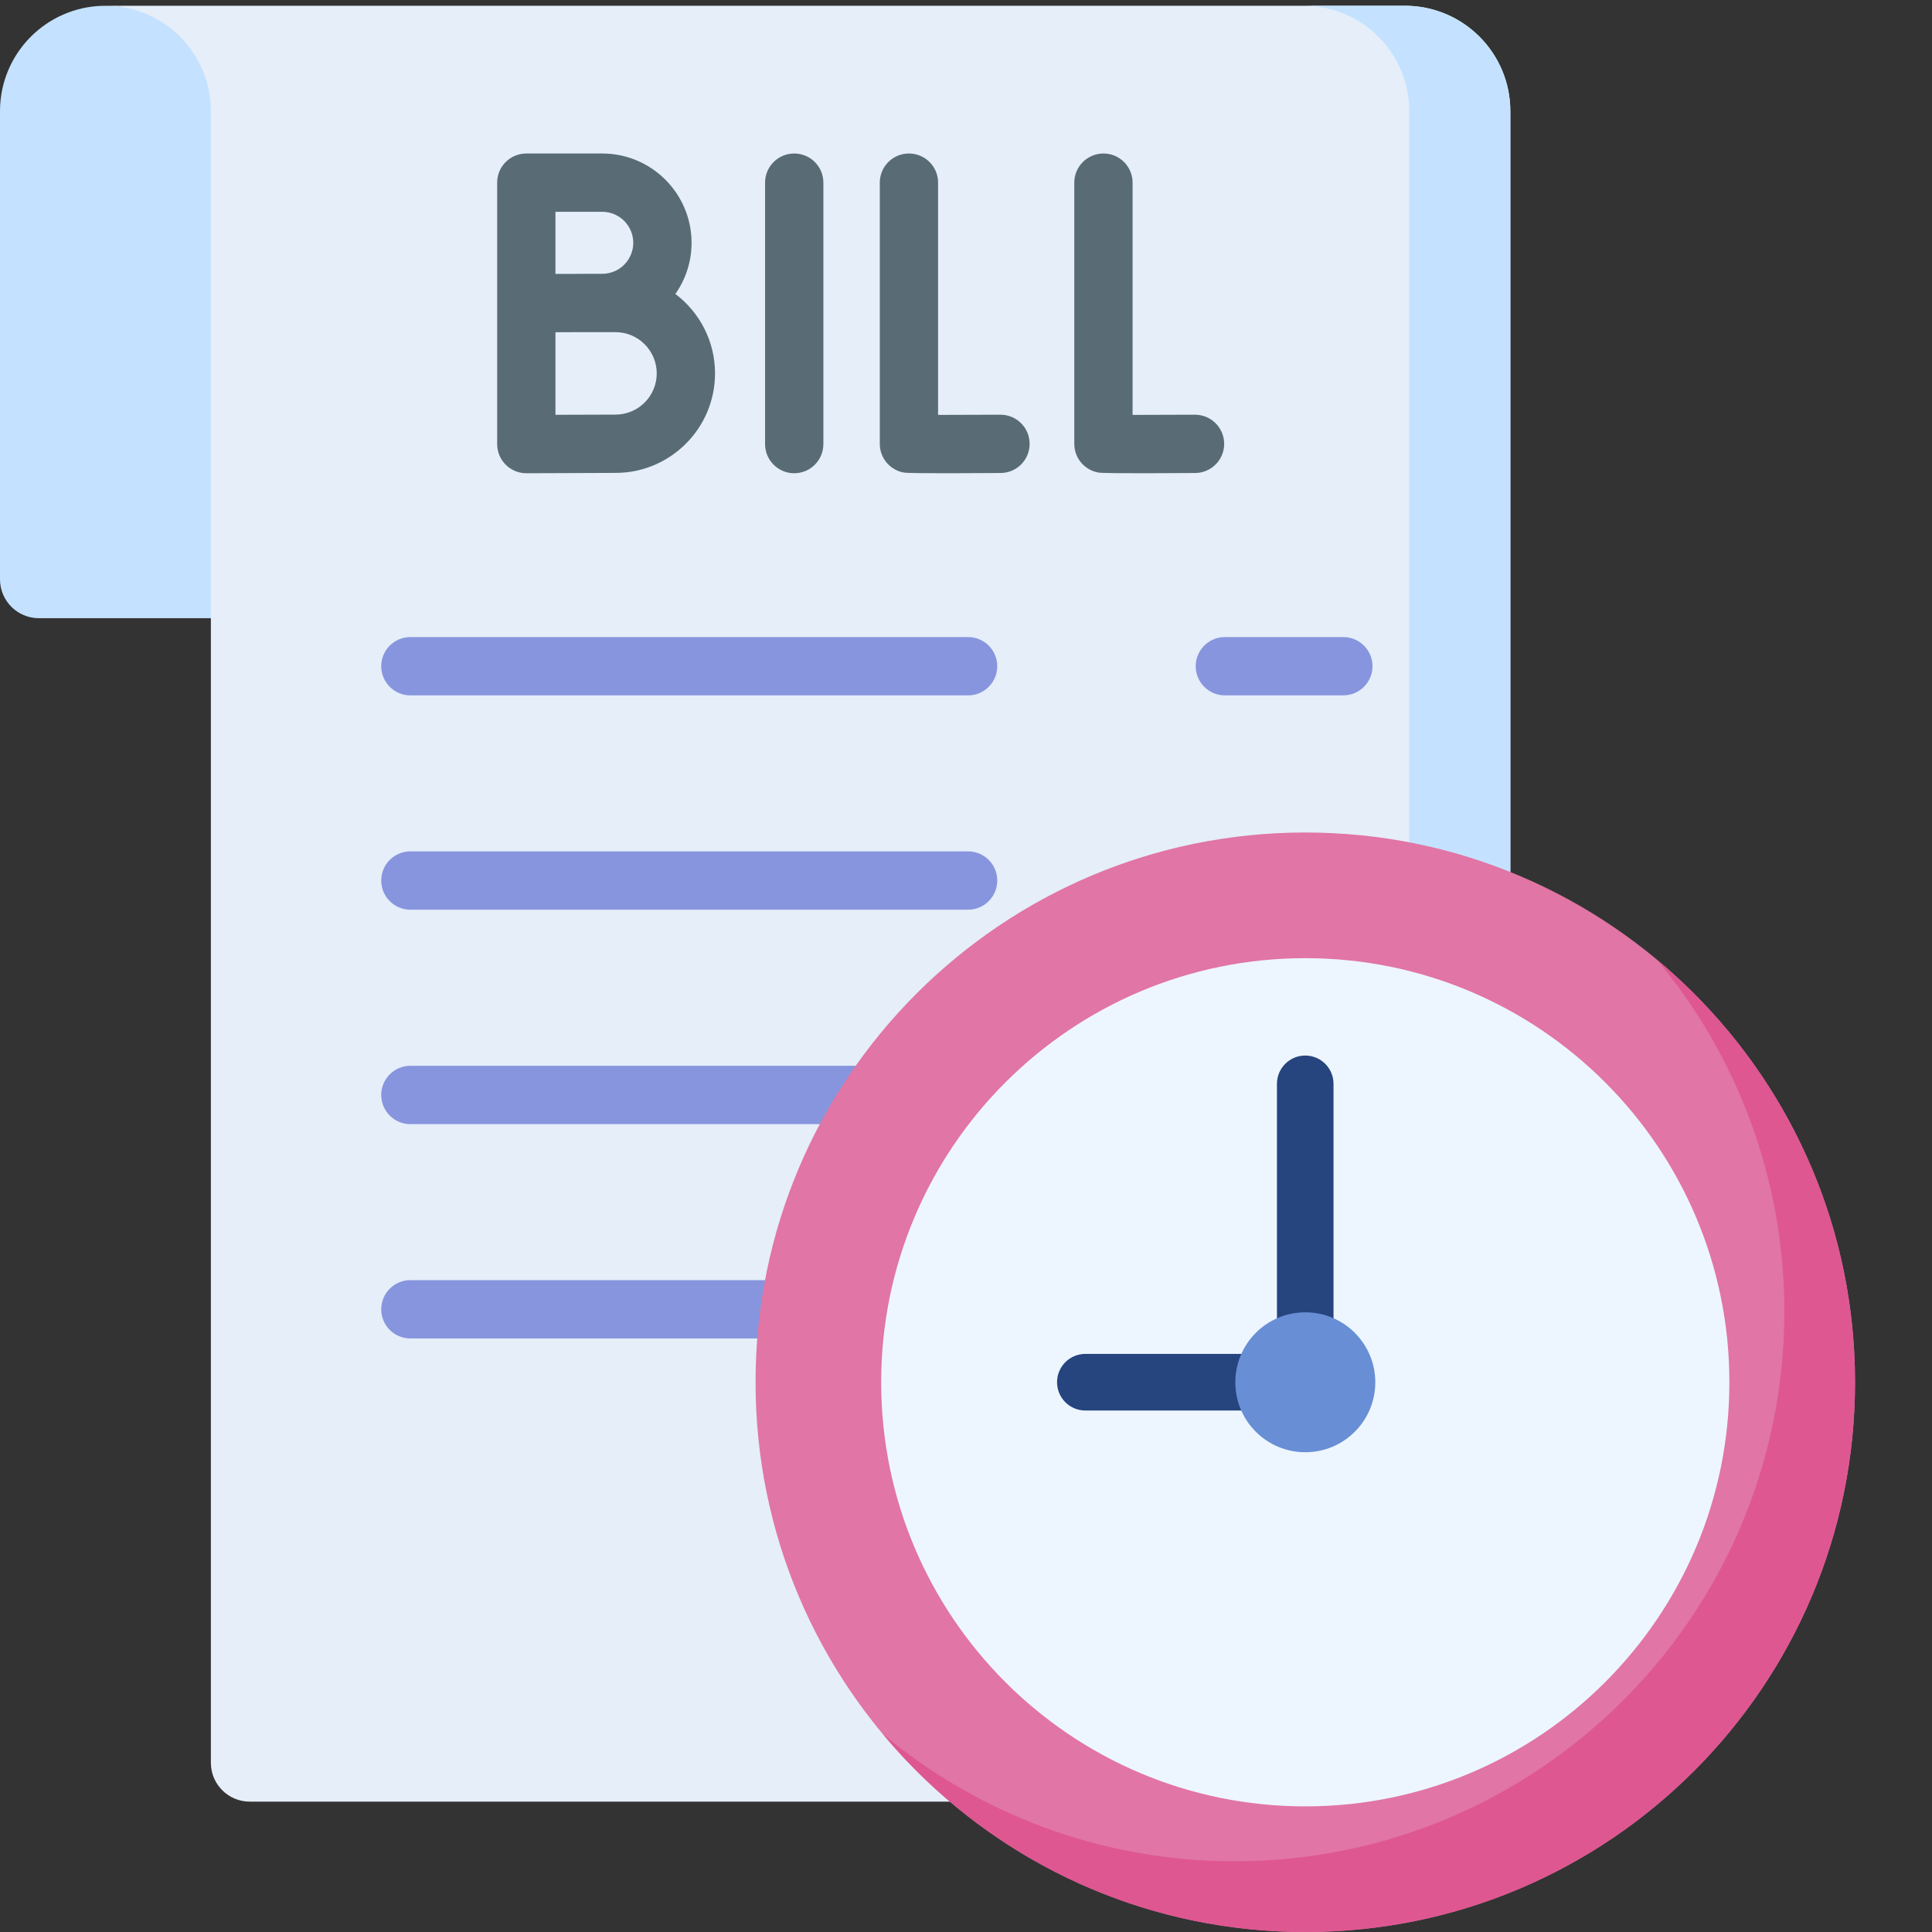 <svg width="40" height="40" viewBox="0 0 40 40" fill="none" xmlns="http://www.w3.org/2000/svg">
<rect x="0" y="0" width="40" height="40" fill="#333333" stroke="none"/>
<g clip-path="url(#clip0_3820_38510)">
<path d="M5.656 2.161L5.171 12.799H0.805C0.36 12.799 0 12.438 0 11.994V2.302C0 1.11 0.955 0.142 2.142 0.12C3.365 0.097 5.656 0.938 5.656 2.161Z" fill="#C4E2FF"/>
<path d="M31.27 2.302V36.497C31.27 36.941 30.91 37.301 30.465 37.301H5.171C4.727 37.301 4.366 36.941 4.366 36.497V2.302C4.366 1.096 3.388 0.119 2.184 0.119H29.087C30.292 0.119 31.27 1.096 31.27 2.302Z" fill="#E5EEF9"/>
<path d="M29.087 0.119H26.994C28.199 0.119 29.177 1.096 29.177 2.302V36.497C29.177 36.941 28.817 37.301 28.372 37.301H30.465C30.909 37.301 31.27 36.941 31.27 36.497V2.302C31.269 1.096 30.292 0.119 29.087 0.119Z" fill="#C4E2FF"/>
<path d="M27.812 14.397H25.36C25.026 14.397 24.756 14.126 24.756 13.793C24.756 13.46 25.026 13.19 25.36 13.19H27.812C28.145 13.19 28.416 13.46 28.416 13.793C28.416 14.126 28.145 14.397 27.812 14.397Z" fill="#8795DE"/>
<path d="M20.043 14.397H8.496C8.163 14.397 7.893 14.126 7.893 13.793C7.893 13.46 8.163 13.19 8.496 13.19H20.043C20.377 13.19 20.647 13.46 20.647 13.793C20.647 14.126 20.377 14.397 20.043 14.397Z" fill="#8795DE"/>
<path d="M27.812 18.834H25.36C25.026 18.834 24.756 18.564 24.756 18.23C24.756 17.897 25.026 17.627 25.36 17.627H27.812C28.145 17.627 28.416 17.897 28.416 18.23C28.416 18.564 28.145 18.834 27.812 18.834Z" fill="#8795DE"/>
<path d="M20.043 18.834H8.496C8.163 18.834 7.893 18.564 7.893 18.23C7.893 17.897 8.163 17.627 8.496 17.627H20.043C20.377 17.627 20.647 17.897 20.647 18.23C20.647 18.564 20.377 18.834 20.043 18.834Z" fill="#8795DE"/>
<path d="M27.812 23.274H25.36C25.026 23.274 24.756 23.003 24.756 22.67C24.756 22.337 25.026 22.066 25.36 22.066H27.812C28.145 22.066 28.416 22.337 28.416 22.67C28.416 23.003 28.145 23.274 27.812 23.274Z" fill="#8795DE"/>
<path d="M20.043 23.274H8.496C8.163 23.274 7.893 23.003 7.893 22.67C7.893 22.337 8.163 22.066 8.496 22.066H20.043C20.377 22.066 20.647 22.337 20.647 22.67C20.647 23.003 20.377 23.274 20.043 23.274Z" fill="#8795DE"/>
<path d="M27.812 27.711H25.36C25.026 27.711 24.756 27.441 24.756 27.108C24.756 26.774 25.026 26.504 25.36 26.504H27.812C28.145 26.504 28.416 26.774 28.416 27.108C28.416 27.441 28.145 27.711 27.812 27.711Z" fill="#8795DE"/>
<path d="M20.043 27.711H8.496C8.163 27.711 7.893 27.441 7.893 27.108C7.893 26.774 8.163 26.504 8.496 26.504H20.043C20.377 26.504 20.647 26.774 20.647 27.108C20.647 27.441 20.377 27.711 20.043 27.711Z" fill="#8795DE"/>
<path d="M20.714 8.586C20.713 8.586 20.712 8.586 20.71 8.586C20.263 8.588 19.783 8.59 19.422 8.59V3.781C19.422 3.448 19.152 3.178 18.818 3.178C18.485 3.178 18.215 3.448 18.215 3.781V9.189C18.215 9.484 18.427 9.735 18.717 9.784C18.855 9.808 20.482 9.794 20.717 9.793C21.051 9.791 21.319 9.52 21.317 9.186C21.316 8.854 21.046 8.586 20.714 8.586Z" fill="#596C76"/>
<path d="M24.741 8.586C24.74 8.586 24.739 8.586 24.738 8.586C24.291 8.588 23.81 8.59 23.449 8.59V3.781C23.449 3.448 23.179 3.178 22.846 3.178C22.512 3.178 22.242 3.448 22.242 3.781V9.189C22.242 9.484 22.454 9.735 22.744 9.784C22.883 9.808 24.509 9.794 24.745 9.793C25.078 9.791 25.347 9.52 25.345 9.186C25.343 8.854 25.073 8.586 24.741 8.586Z" fill="#596C76"/>
<path d="M16.443 3.178C16.11 3.178 15.84 3.448 15.84 3.781V9.194C15.84 9.527 16.11 9.798 16.443 9.798C16.777 9.798 17.047 9.527 17.047 9.194V3.781C17.047 3.448 16.777 3.178 16.443 3.178Z" fill="#596C76"/>
<path d="M13.983 6.086C14.194 5.786 14.318 5.421 14.318 5.027C14.318 4.007 13.488 3.178 12.469 3.178H10.897C10.563 3.178 10.293 3.448 10.293 3.781V9.194C10.293 9.355 10.357 9.509 10.471 9.622C10.584 9.735 10.737 9.798 10.897 9.798H10.899C10.899 9.798 12.345 9.791 12.743 9.791C13.88 9.791 14.804 8.867 14.804 7.731C14.804 7.06 14.481 6.462 13.983 6.086ZM12.469 4.385C12.823 4.385 13.111 4.673 13.111 5.027C13.111 5.381 12.823 5.669 12.469 5.669C12.352 5.669 12.13 5.669 11.889 5.67H11.5V4.385H12.469ZM12.743 8.584C12.516 8.584 11.947 8.586 11.5 8.588V6.879C11.627 6.878 11.762 6.878 11.892 6.877H12.743C13.214 6.877 13.597 7.26 13.597 7.731C13.597 8.201 13.214 8.584 12.743 8.584Z" fill="#596C76"/>
<path d="M27.025 40.001C33.311 40.001 38.407 34.905 38.407 28.618C38.407 22.332 33.311 17.236 27.025 17.236C20.738 17.236 15.643 22.332 15.643 28.618C15.643 34.905 20.738 40.001 27.025 40.001Z" fill="#E175A5"/>
<path d="M34.307 19.871C35.952 21.845 36.943 24.384 36.943 27.154C36.943 33.44 31.847 38.536 25.561 38.536C22.79 38.536 20.251 37.546 18.277 35.901C20.365 38.406 23.508 40 27.024 40C33.31 40 38.406 34.904 38.406 28.618C38.406 25.102 36.812 21.959 34.307 19.871Z" fill="#DE5791"/>
<path d="M27.025 37.399C31.874 37.399 35.805 33.468 35.805 28.618C35.805 23.769 31.874 19.838 27.025 19.838C22.175 19.838 18.244 23.769 18.244 28.618C18.244 33.468 22.175 37.399 27.025 37.399Z" fill="#EDF6FF"/>
<path d="M27.023 27.903C26.7 27.903 26.438 27.641 26.438 27.317V22.439C26.438 22.116 26.7 21.854 27.023 21.854C27.347 21.854 27.609 22.116 27.609 22.439V27.317C27.609 27.641 27.347 27.903 27.023 27.903Z" fill="#26447E"/>
<path d="M25.724 29.203H22.471C22.147 29.203 21.885 28.941 21.885 28.617C21.885 28.294 22.147 28.031 22.471 28.031H25.724C26.047 28.031 26.309 28.294 26.309 28.617C26.309 28.941 26.047 29.203 25.724 29.203Z" fill="#26447E"/>
<path d="M27.025 30.067C27.825 30.067 28.474 29.419 28.474 28.619C28.474 27.819 27.825 27.17 27.025 27.17C26.225 27.17 25.576 27.819 25.576 28.619C25.576 29.419 26.225 30.067 27.025 30.067Z" fill="#688ED5"/>
</g>
<defs>
<clipPath id="clip0_3820_38510">
<rect width="40" height="40" fill="white"/>
</clipPath>
</defs>
</svg>
